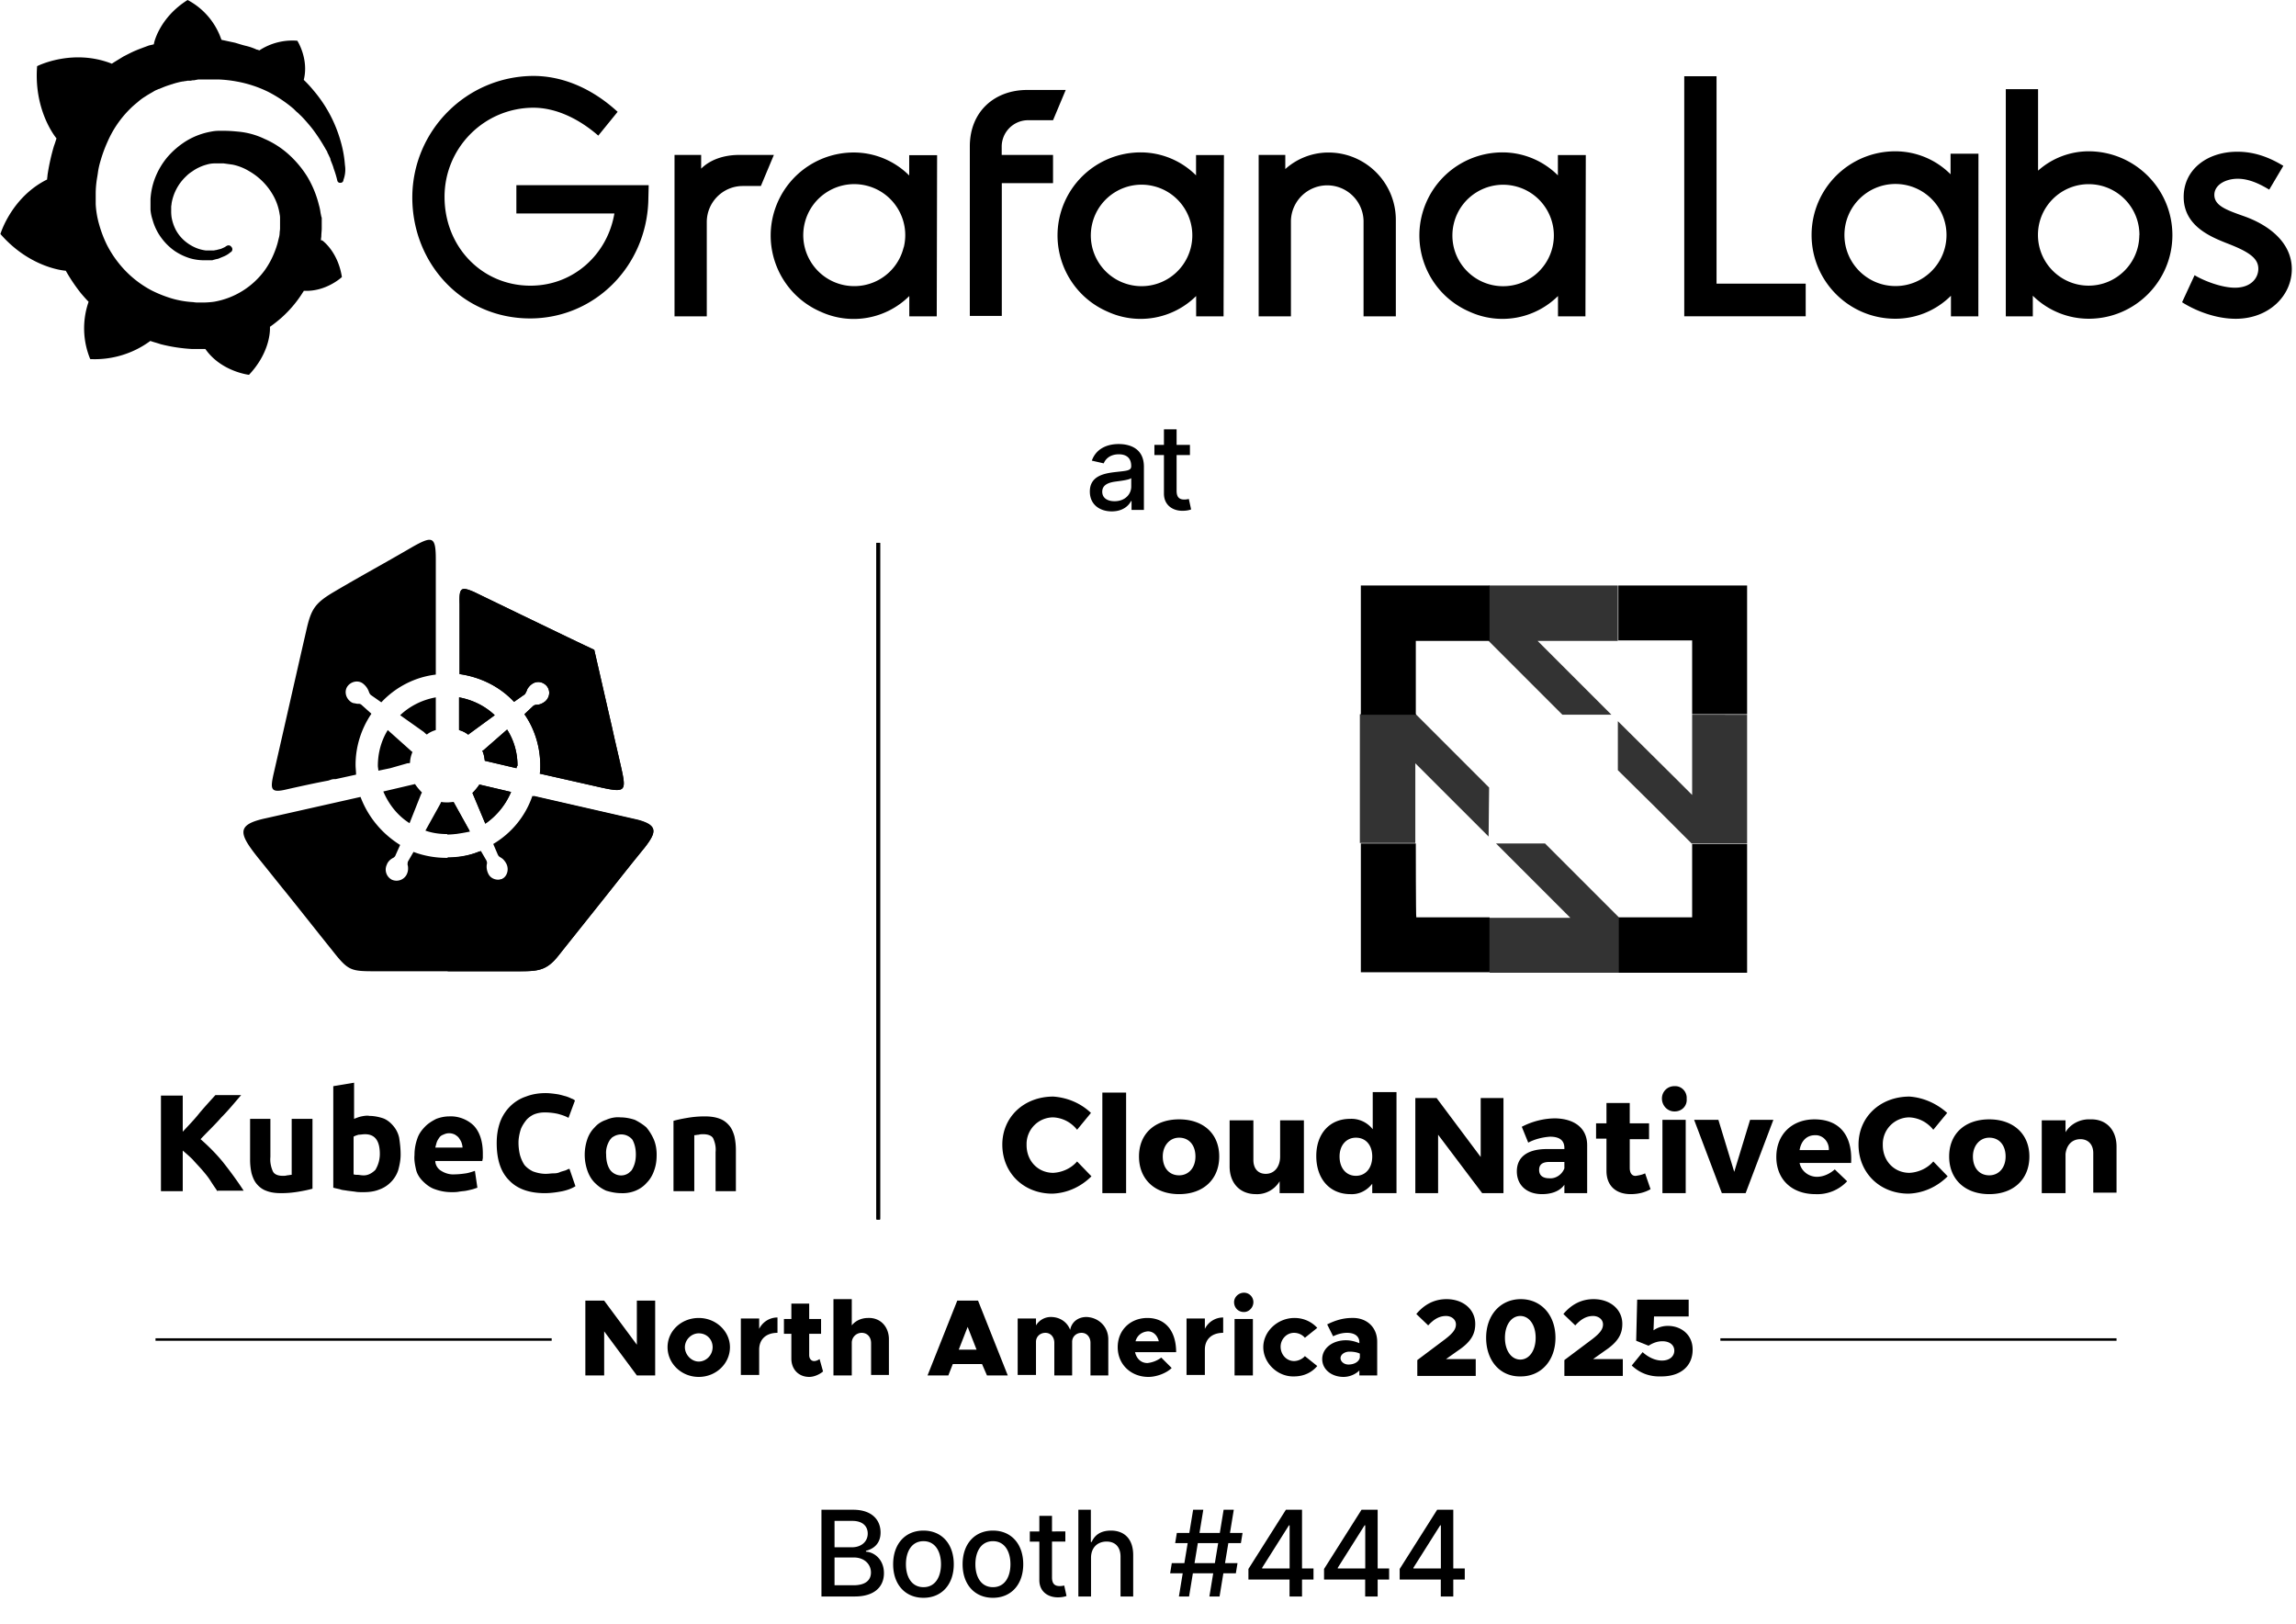 <svg xmlns="http://www.w3.org/2000/svg" width="502" height="355" fill="none" viewBox="0 0 502 355"><path fill="#000" d="M179.603 349v-18.96h6.943c4.036 0 5.981 2.176 5.981 4.981 0 2.37-1.454 3.555-3.194 3.999v.185c1.879.102 3.934 1.759 3.934 4.694 0 2.907-1.99 5.101-6.397 5.101zm2.86-2.453h4.129c2.75 0 3.833-1.195 3.833-2.787 0-1.805-1.435-3.286-3.731-3.286h-4.231zm0-8.305h3.833c1.926 0 3.425-1.166 3.425-2.999 0-1.574-1.083-2.768-3.351-2.768h-3.907zm19.443 11.045c-4.008 0-6.628-2.935-6.628-7.332 0-4.425 2.62-7.36 6.628-7.36 4.009 0 6.629 2.935 6.629 7.36 0 4.397-2.62 7.332-6.629 7.332m.01-2.324c2.601 0 3.823-2.286 3.823-5.017 0-2.722-1.222-5.037-3.823-5.037-2.62 0-3.842 2.315-3.842 5.037 0 2.731 1.222 5.017 3.842 5.017m15.177 2.324c-4.009 0-6.628-2.935-6.628-7.332 0-4.425 2.619-7.36 6.628-7.36s6.629 2.935 6.629 7.36c0 4.397-2.62 7.332-6.629 7.332m.009-2.324c2.602 0 3.824-2.286 3.824-5.017 0-2.722-1.222-5.037-3.824-5.037-2.62 0-3.842 2.315-3.842 5.037 0 2.731 1.222 5.017 3.842 5.017m15.826-12.183v2.222h-2.916v7.823c0 1.601.805 1.898 1.703 1.898.445 0 .787-.084.972-.121l.5 2.287c-.324.12-.916.287-1.796.296-2.185.046-4.157-1.203-4.147-3.786v-8.397h-2.083v-2.222h2.083v-3.407h2.768v3.407zm5.614 5.777V349h-2.768v-18.96h2.731v7.054h.176c.667-1.536 2-2.499 4.212-2.499 2.926 0 4.87 1.814 4.87 5.36V349h-2.768v-8.712c0-2.083-1.139-3.295-3.046-3.295-1.972 0-3.407 1.296-3.407 3.564M264.423 349l.834-5.073h-4.444L259.98 349h-2.222l.833-5.073h-2.75l.361-2.222h2.75l.722-4.37h-2.731l.361-2.222h2.731l.833-5.073h2.222l-.833 5.073h4.444l.833-5.073h2.222l-.833 5.073h2.749l-.361 2.222h-2.749l-.723 4.37h2.732l-.362 2.222h-2.731l-.833 5.073zm-3.249-7.295h4.444l.722-4.37h-4.444zm11.782 3.592v-2.315l8.193-12.942h3.527v12.831h2.509v2.426h-2.509V349h-2.731v-3.703zm9.008-2.426v-9.424h-.148l-5.86 9.276v.148zm7.528 2.426v-2.315l8.193-12.942h3.528v12.831h2.508v2.426h-2.508V349h-2.731v-3.703zm9.008-2.426v-9.424h-.148l-5.86 9.276v.148zm7.528 2.426v-2.315l8.193-12.942h3.528v12.831h2.509v2.426h-2.509V349h-2.731v-3.703zm9.008-2.426v-9.424h-.148l-5.86 9.276v.148zM141.744 44.1c-.555 14.285-11.818 25.51-25.843 25.51-14.819 0-25.755-11.995-25.755-26.459.04-14.613 11.846-26.464 26.459-26.553 6.527 0 12.966 2.818 18.434 7.848l-4.231 5.201c-4.149-3.615-9.173-6.1-14.203-6.1-10.737.039-19.416 8.757-19.41 19.493 0 10.937 8.202 19.41 18.789 19.41 9.428 0 16.848-6.882 18.345-15.788H112.9v-6.178h28.932zM166.356 40.661h-3.971c-4.353.017-7.869 3.566-7.853 7.92V69.15h-7.054V33.868h5.823v3c1.941-1.941 4.936-3 8.319-3h7.581zM204.811 69.15h-6.001v-4.437a17.26 17.26 0 0 1-19.315 3.46c-9.212-3.959-13.471-14.634-9.511-23.851a18.15 18.15 0 0 1 16.72-10.986 17.15 17.15 0 0 1 12.084 5.024v-4.437h6.101zm-7.21-15.085c1.47-5.978-2.185-12.017-8.163-13.487s-12.017 2.185-13.487 8.163c-1.47 5.979 2.185 12.018 8.163 13.488 1.498.366 3.061.421 4.581.155a11.09 11.09 0 0 0 8.879-8.319zM219.014 31.927v1.94h11.224v6.173h-11.202v29.02h-6.993V32.017c0-7.764 5.545-12.35 12.522-12.35h8.446l-2.773 6.615h-5.673a5.786 5.786 0 0 0-5.551 5.646M267.522 69.15h-5.995v-4.437a17.27 17.27 0 0 1-19.316 3.439c-9.212-3.96-13.471-14.636-9.511-23.853a18.15 18.15 0 0 1 16.72-10.986 17.14 17.14 0 0 1 12.084 5.025V33.9h6.101zm-7.143-15.085c1.436-5.956-2.23-11.945-8.186-13.381-5.956-1.437-11.945 2.229-13.382 8.185s2.23 11.946 8.186 13.382a11.093 11.093 0 0 0 13.382-8.186M305.187 48.243V69.15h-7.059V48.242a7.942 7.942 0 0 0-15.878 0V69.15h-7.054V33.868h5.823v3.089a14.12 14.12 0 0 1 9.428-3.616c8.136 0 14.74 6.588 14.74 14.73zM346.642 69.15h-6.001v-4.437a17.27 17.27 0 0 1-19.315 3.439c-9.212-3.96-13.471-14.636-9.511-23.853a18.15 18.15 0 0 1 16.72-10.986 17.15 17.15 0 0 1 12.084 5.025V33.9h6.101zm-7.21-15.085c1.426-5.956-2.246-11.945-8.202-13.37-5.956-1.426-11.945 2.246-13.37 8.202-.2.826-.3 1.67-.305 2.518-.034 6.128 4.902 11.119 11.03 11.152a11.09 11.09 0 0 0 10.847-8.507zM394.8 69.144h-26.553V16.665h7.06v45.336H394.8zM432.551 69.15h-5.995v-4.498a17.2 17.2 0 0 1-12.167 5.025c-10.11 0-18.301-8.192-18.301-18.301 0-10.11 8.191-18.301 18.301-18.301 4.536 0 8.889 1.808 12.084 5.024v-4.497h6.1zm-6.966-17.819c-.022-6.161-5.041-11.136-11.202-11.113s-11.136 5.04-11.114 11.202c.023 6.128 4.986 11.091 11.114 11.114 6.156.033 11.169-4.936 11.202-11.092zM474.975 51.42c-.022 10.071-8.185 18.234-18.256 18.257a17.4 17.4 0 0 1-12.262-5.03v4.503h-5.906V19.488h7.054v17.818a16.64 16.64 0 0 1 11.202-4.231c10.06.1 18.168 8.28 18.168 18.345m-7.209 0c.039-6.128-4.897-11.12-11.025-11.158s-11.119 4.897-11.158 11.025 4.897 11.12 11.025 11.158h.066c6.089-.011 11.031-4.936 11.07-11.025zM499.232 36.252l-3.084 5.202c-1.502-.881-4.059-2.379-6.882-2.379-2.645 0-5.118 1.32-5.118 3.527 0 2.38 2.734 3.328 6.266 4.587 5.646 1.94 10.67 5.823 10.67 11.646s-5.024 10.853-12.261 10.853c-4.409 0-8.818-1.764-11.73-3.616l2.734-5.912c2.03 1.237 5.912 2.734 8.818 2.734 3.533 0 5.119-2.118 5.119-4.142 0-2.385-2.218-3.794-7.054-5.646-3.533-1.414-9.267-3.793-9.267-10.06 0-5.906 5.03-9.877 11.735-9.877 3.882-.005 7.142 1.32 10.054 3.083M75.418 36.075a25 25 0 0 0-.794-4.675 30.2 30.2 0 0 0-2.118-5.646 29.5 29.5 0 0 0-3.97-6 26 26 0 0 0-2.12-2.29c1.149-4.587-1.408-8.558-1.408-8.558a13.2 13.2 0 0 0-8.318 2.119c-.167-.1-.36-.16-.555-.178a12 12 0 0 0-2.252-.793c-.793-.177-1.586-.443-2.467-.704-.799-.177-1.664-.355-2.563-.554-.172 0-.26-.09-.438-.09A15.36 15.36 0 0 0 41.017 0c-6.178 3.882-7.32 9.35-7.32 9.35a1.5 1.5 0 0 1-.089.35l-1.059.243c-.444.178-.97.355-1.414.527s-.965.355-1.409.555c-.882.35-1.852.882-2.734 1.32-.882.554-1.763 1.059-2.556 1.591a.27.27 0 0 0-.178-.088c-8.557-3.267-16.143.615-16.143.615-.705 9.084 3.443 14.819 4.236 15.789-.177.555-.355 1.148-.554 1.664a47 47 0 0 0-1.409 6.35c0 .266-.088.62-.088.97C2.468 43.129.09 51.154.09 51.154c6.616 7.592 14.291 8.03 14.291 8.03a37.5 37.5 0 0 0 3.328 4.936c.526.62 1.059 1.236 1.663 1.852a17.64 17.64 0 0 0 .355 12.528 20.5 20.5 0 0 0 13.144-3.97c.704.265 1.497.443 2.218.703 2.252.577 4.559.932 6.882 1.06H44.9c3.439 4.94 9.539 5.645 9.539 5.645 4.326-4.586 4.586-9.084 4.586-10.054v-.444a29 29 0 0 0 2.562-2.024 25.7 25.7 0 0 0 4.498-5.296c.089-.172.26-.35.35-.555 4.852.266 8.318-3 8.318-3-.793-5.113-3.705-7.587-4.32-8.025h-.178a.09.09 0 0 1-.088-.088c0-.267.088-.616.088-.882 0-.555.09-1.06.09-1.664v-2.102a.8.8 0 0 0-.09-.444l-.088-.438-.09-.443a10.6 10.6 0 0 0-.348-1.664 22.5 22.5 0 0 0-2.535-6.183 22.6 22.6 0 0 0-4.148-4.942 19.4 19.4 0 0 0-5.202-3.327 16.8 16.8 0 0 0-5.734-1.586c-.97-.089-1.941-.178-2.912-.178h-1.564a8.6 8.6 0 0 0-1.503.178 15.7 15.7 0 0 0-5.379 2.024 18 18 0 0 0-4.142 3.533 16.3 16.3 0 0 0-2.651 4.436 15.3 15.3 0 0 0-1.054 4.764v2.29c.06.766.216 1.52.46 2.246a11.9 11.9 0 0 0 1.941 3.966 12.6 12.6 0 0 0 2.89 2.828 12.8 12.8 0 0 0 3.327 1.592c1.081.316 2.202.46 3.327.438h1.498c.177 0 .266-.09.355-.09s.26-.088.35-.088c.265-.089.443-.089.703-.172l1.326-.554c.41-.183.798-.422 1.148-.705.089-.088.177-.177.26-.177a.755.755 0 0 0 .09-1.148.73.73 0 0 0-1.054-.172c-.09 0-.178.083-.267.172-.316.166-.638.31-.97.444l-1.06.266c-.177 0-.354.083-.554.083H45.01a8.3 8.3 0 0 1-2.468-.704 9.3 9.3 0 0 1-2.29-1.498 8.5 8.5 0 0 1-1.77-2.218 9.6 9.6 0 0 1-.964-2.823 9 9 0 0 1-.089-1.497v-.765c0-.267.089-.555.089-.793a10.52 10.52 0 0 1 3.172-5.912q.6-.609 1.326-1.06c.465-.343.97-.637 1.497-.881a9.4 9.4 0 0 1 1.664-.616 6.1 6.1 0 0 1 1.763-.266h1.952l1.941.266c1.276.26 2.49.738 3.605 1.409a14.03 14.03 0 0 1 5.468 5.645 11.9 11.9 0 0 1 1.237 3.794c.072.316.1.643.088.97v2.119c0 .349-.088.704-.088 1.059-.017.355-.078.71-.178 1.054q-.134.534-.26 1.059-.298 1.08-.721 2.118a18.2 18.2 0 0 1-2.113 3.882 17.38 17.38 0 0 1-11.03 6.86c-.738.106-1.476.161-2.219.178h-1.137a5.8 5.8 0 0 1-1.236-.089c-1.581-.083-3.15-.35-4.67-.793a27 27 0 0 1-4.437-1.764 22.7 22.7 0 0 1-7.21-5.994 23.6 23.6 0 0 1-2.55-3.955 25.5 25.5 0 0 1-1.664-4.325 19.8 19.8 0 0 1-.793-4.587V42.16q.015-1.138.155-2.269c.09-.798.267-1.591.355-2.384.128-.777.3-1.542.527-2.29q.634-2.222 1.592-4.326a23 23 0 0 1 4.936-7.143c.554-.555 1.059-.97 1.591-1.409.516-.46 1.07-.876 1.664-1.236.527-.355 1.148-.705 1.763-1.06q.417-.276.882-.443.207-.116.438-.172c.089 0 .355-.178.444-.178a17 17 0 0 1 1.974-.726c.178-.089.355-.089.555-.178.2-.088.355-.088.554-.177l1.06-.266c.172 0 .349-.09.554-.09s.355-.082.555-.082.355-.089.554-.089h.555c.177 0 .355-.089.554-.089.211.011.416-.022.616-.088.178 0 .444-.09.616-.09h4.436c1.303.056 2.601.2 3.882.439a26 26 0 0 1 6.971 2.296 29 29 0 0 1 5.507 3.699l.26.266.267.26c.177.178.444.356.615.555l.555.527.527.555c.71.793 1.325 1.497 1.94 2.29a39 39 0 0 1 2.912 4.498c.09.088.09.177.178.266.067.072.1.166.089.266l.266.527.26.554c.106.167.167.36.178.555.266.704.555 1.325.704 1.941q.484 1.298.793 2.645c.084.31.394.505.71.444.333.005.61-.26.616-.593v-.028a6.4 6.4 0 0 0 .333-3.261M243.089 111.791c-2.703 0-4.805-1.536-4.805-4.332 0-3.231 2.759-3.935 5.453-4.25 2.555-.296 3.592-.277 3.592-1.286v-.065c0-1.611-.917-2.546-2.703-2.546-1.861 0-2.898.972-3.305 1.981l-2.602-.593c.926-2.592 3.296-3.629 5.87-3.629 2.259 0 5.517.824 5.517 4.963v9.443h-2.703v-1.945h-.111c-.528 1.065-1.852 2.259-4.203 2.259m.602-2.222c2.305 0 3.647-1.536 3.647-3.221v-1.833c-.398.398-2.527.638-3.425.759-1.602.213-2.916.74-2.916 2.222 0 1.37 1.129 2.073 2.694 2.073m16.479-12.312v2.221h-2.916v7.823c0 1.602.806 1.898 1.704 1.898.444 0 .787-.083.972-.12l.5 2.286c-.324.121-.917.287-1.796.297-2.185.046-4.157-1.204-4.148-3.787v-8.397h-2.083v-2.221h2.083V93.85h2.768v3.407zM147.253 245.021c.758-.216 1.732-.433 3.032-.649a22.3 22.3 0 0 1 3.789-.325c1.083 0 2.274.108 3.357.541.866.325 1.515.867 2.057 1.516.541.65.866 1.516 1.083 2.274.216.974.324 1.949.324 3.032v8.986h-4.439v-8.553c.108-1.083-.108-2.058-.541-3.032-.325-.541-1.083-.866-2.166-.866-.324 0-.649 0-.974.108-.325 0-.65.108-.975.108v12.235h-4.547zm-8.229 7.363c0-1.191-.216-2.274-.758-3.248-1.082-1.3-2.923-1.516-4.331-.542-.216.109-.324.325-.541.542-.65.974-.974 2.165-.866 3.248 0 1.191.216 2.382.866 3.356.975 1.3 2.815 1.625 4.114.65.217-.216.542-.433.65-.65.65-1.082.866-2.165.866-3.356m4.548 0c0 1.191-.109 2.274-.542 3.465-.324.974-.866 1.949-1.624 2.707-1.407 1.624-3.573 2.382-5.63 2.273-1.083 0-2.165-.216-3.248-.541-.975-.433-1.732-.975-2.49-1.732-.758-.758-1.3-1.733-1.624-2.707a10.5 10.5 0 0 1 0-6.821 6.6 6.6 0 0 1 1.624-2.599c.649-.758 1.515-1.299 2.49-1.624.974-.433 2.057-.65 3.14-.542 1.083 0 2.165.217 3.14.542.866.433 1.732.974 2.49 1.624q.975 1.137 1.624 2.599c.433.974.65 2.165.65 3.356m-24.47 8.445c-3.465 0-6.063-.974-7.796-2.815-1.84-1.84-2.706-4.547-2.706-8.12 0-1.624.216-3.14.758-4.656.974-2.599 3.031-4.656 5.63-5.522 1.407-.541 2.815-.758 4.331-.758.758 0 1.624.108 2.382.217.758.108 1.407.324 1.84.433s.975.325 1.408.541c.325.108.541.217.758.433l-1.408 3.79c-.758-.433-1.516-.65-2.274-.866a13.4 13.4 0 0 0-2.923-.325c-.758 0-1.407.108-2.057.325-.65.216-1.299.649-1.841 1.191-.541.649-.974 1.299-1.299 2.057-.325.974-.541 2.057-.541 3.031 0 .867.108 1.841.324 2.707.217.758.542 1.516.975 2.166.541.649 1.191 1.082 1.841 1.407.866.325 1.84.542 2.815.542.649 0 1.191-.109 1.84-.109.542 0 .975-.108 1.408-.324.325-.109.758-.217 1.083-.325s.541-.325.866-.325l1.299 3.789c-.866.542-1.841.867-2.815 1.083-1.083.217-2.49.433-3.898.433m-17.973-9.961c0-.325-.108-.758-.217-1.083-.108-.324-.325-.649-.541-.974s-.541-.541-.866-.758a2.9 2.9 0 0 0-1.3-.325q-.65 0-1.299.325c-.325.108-.65.325-.866.65-.217.324-.433.649-.541.974s-.217.758-.325 1.191zm-10.503 1.624c0-1.299.217-2.49.65-3.681.325-.974.974-1.841 1.732-2.599.65-.649 1.516-1.191 2.382-1.624.867-.325 1.841-.541 2.815-.541 1.949-.108 4.007.65 5.414 2.057 1.299 1.408 1.949 3.465 1.949 6.063v.867c0 .324-.108.541-.108.758H95.174c0 .866.541 1.732 1.3 2.165.865.541 1.948.866 3.03.758.759 0 1.625-.108 2.383-.217.649-.108 1.299-.324 1.949-.541l.541 3.681-.974.325c-.434.108-.867.217-1.408.325s-.974.108-1.624.216c-.541.109-1.083.109-1.624.109-1.3 0-2.49-.217-3.681-.65-.975-.325-1.841-.974-2.599-1.732s-1.3-1.624-1.516-2.599c-.216-.974-.433-2.057-.325-3.14m-3.031-.108c0 1.191-.217 2.274-.542 3.465a6.6 6.6 0 0 1-1.624 2.598 6.6 6.6 0 0 1-2.598 1.624c-1.083.433-2.274.542-3.465.542-.541 0-1.191 0-1.732-.109l-1.733-.216c-.541-.108-1.082-.108-1.624-.325a27 27 0 0 1-1.407-.325v-22.196l4.547-.758v7.904c.541-.216 1.083-.433 1.624-.541s1.191-.217 1.733-.108c.974 0 2.057.216 3.031.541.866.325 1.624.975 2.166 1.624a5.9 5.9 0 0 1 1.299 2.599c.216 1.407.325 2.49.325 3.681m-4.548-.108c0-2.924-1.082-4.331-3.248-4.331-.433 0-.974.108-1.408.108-.324.108-.757.217-1.082.433v8.229c.325.108.541.108.866.108s.758.108 1.083.108c1.082.109 2.057-.433 2.815-1.191a6.7 6.7 0 0 0 .974-3.464m-14.725 7.579c-.758.216-1.732.433-3.032.649-1.299.217-2.49.325-3.79.325-1.19 0-2.273-.108-3.355-.541-.867-.325-1.516-.866-2.058-1.516s-.866-1.516-1.082-2.274a13.7 13.7 0 0 1-.325-3.031v-8.879h4.439v8.337c-.108 1.083.108 2.166.541 3.14.325.65 1.083.975 2.166.975.325 0 .65 0 .974-.109.325 0 .65-.108.975-.108v-12.235h4.547zm-20.788.541c-.433-.649-.975-1.407-1.516-2.274-.541-.866-1.191-1.624-1.84-2.382-.65-.757-1.408-1.515-2.058-2.273-.65-.65-1.407-1.3-2.165-1.949v8.878H35.19v-20.897h4.764v7.904c1.19-1.299 2.49-2.598 3.68-4.114 1.192-1.408 2.383-2.707 3.466-3.898h5.63c-1.408 1.624-2.815 3.357-4.331 4.872-1.408 1.625-3.032 3.14-4.547 4.765 1.732 1.515 3.356 3.139 4.872 4.98 1.624 2.057 3.14 4.114 4.547 6.28h-5.63z"/><path fill="#000" fill-rule="evenodd" d="m85.323 167.932-2.598.542c0-.325-.109-.758-.109-1.083 0-2.815.758-5.522 2.166-7.796l5.089 4.548c.108.108.216.216.325.216-.325.758-.542 1.624-.542 2.382-.108.108-.325.108-.541.108zm9.961-15.483v7.146q-1.136.326-1.949.975c-.216-.109-.433-.325-.65-.542l-5.196-3.681c2.057-1.949 4.764-3.356 7.795-3.898M59.88 168.907c2.49-10.828 4.548-20.031 7.038-30.858 1.083-4.872 1.84-6.172 6.28-8.77 6.063-3.573 10.719-6.064 17.215-9.853 4.114-2.274 4.872-2.166 4.872 2.815v25.228c-4.547.541-8.77 2.706-11.91 6.063l-2.165-1.516c-.217-.108-.433-.433-.541-.758a3.85 3.85 0 0 0-1.192-1.732c-.974-.866-2.49-.65-3.356.325-.866.974-.65 2.49.325 3.356.325.325.758.541 1.19.541.326.109.542.109.867.109q.325 0 .65.325l2.057 1.84c-2.274 3.357-3.465 7.254-3.465 11.152 0 .758.108 1.408.108 2.166l-4.439.974c-.325 0-.65 0-.974.108l-.65.217c-2.923.541-5.847 1.191-8.77 1.841-3.898.974-4.006.216-3.14-3.573m40.494-9.312v-7.146c2.924.542 5.63 1.841 7.796 3.898l-5.63 4.114c-.109.109-.109.109-.217.109q-.812-.65-1.949-.975m12.56 8.337-6.93-1.624c-.108-.758-.216-1.516-.541-2.165.108-.109.108-.109.217-.109l5.197-4.547c1.515 2.382 2.273 5.089 2.273 7.904-.216.216-.216.433-.216.541m-9.095-38.437c3.789 1.841 6.496 3.14 10.286 4.981 5.197 2.49 10.502 5.089 15.808 7.579 1.299 5.63 2.598 11.369 3.897 16.999.758 3.465 1.191 5.197 1.949 8.553 1.191 5.306 1.083 5.739-4.331 4.548l-13.425-3.032c.108-.541.108-1.191.108-1.732 0-4.006-1.191-8.012-3.465-11.261l1.841-1.732a1.17 1.17 0 0 1 .758-.325c.758 0 1.407-.325 1.949-.758.974-.866 1.191-2.273.324-3.356-.866-.975-2.273-1.191-3.356-.325-.325.217-.65.65-.866.975-.108.324-.217.541-.325.757-.108.217-.217.434-.433.542l-2.166 1.516c-3.139-3.357-7.362-5.414-11.91-6.064v-15.266c-.108-3.573.217-4.006 3.357-2.599m-4.656 45.8c-.433.108-.866.108-1.407.108-.434 0-.867 0-1.3-.108l-.216.433-3.248 5.847c1.515.541 3.14.757 4.764.757s3.248-.324 4.872-.757l-3.248-5.847zm5.63-3.79 6.93 1.624a16.04 16.04 0 0 1-5.63 6.93l-2.815-6.713a11.4 11.4 0 0 0 1.515-1.841m-21.005 1.516 6.93-1.624c.433.65.974 1.299 1.516 1.841l-.217.433-2.49 6.279c-2.599-1.624-4.548-4.114-5.739-6.929m57.168 12.235c-3.356 4.114-4.872 6.063-8.228 10.286-3.79 4.764-6.821 8.553-10.611 13.317-2.707 3.465-4.656 3.465-9.095 3.465H82.508c-5.847 0-6.28 0-9.853-4.547-3.573-4.44-6.28-7.904-9.852-12.344-2.816-3.464-3.465-4.33-6.28-7.795-4.331-5.414-4.98-7.363 1.624-8.77l20.68-4.656c1.624 4.331 4.656 8.012 8.662 10.502l-.975 2.166a1.1 1.1 0 0 1-.541.65c-.65.324-1.191.866-1.408 1.515a2.495 2.495 0 0 0 1.083 3.249 2.494 2.494 0 0 0 3.248-1.083q.325-.65.325-1.299c0-.325 0-.542-.108-.867 0-.216 0-.541.108-.758l1.191-2.057c2.274.866 4.764 1.3 7.146 1.3 2.49 0 4.981-.434 7.254-1.408l1.191 2.057c.109.217.217.542.109.866-.109.65 0 1.408.324 2.058.542 1.191 2.058 1.624 3.249 1.082 1.191-.541 1.624-2.057 1.082-3.248a3.9 3.9 0 0 0-.758-1.083c-.216-.216-.433-.324-.757-.541-.217-.108-.325-.325-.434-.541l-.974-2.274c4.006-2.382 7.038-6.063 8.554-10.503l22.737 5.198c4.764 1.191 4.439 2.706 1.84 6.063" clip-rule="evenodd"/><path fill="#000" fill-rule="evenodd" d="M100.372 159.592v-7.146c2.923.541 5.63 1.84 7.795 3.898l-5.63 4.114c-.108.108-.108.108-.216.108q-.812-.65-1.949-.974m12.559 8.337-6.929-1.624c-.108-.758-.217-1.516-.541-2.166.108-.108.108-.108.216-.108l5.197-4.548c1.516 2.382 2.274 5.089 2.274 7.904-.217.217-.217.433-.217.542m-9.094-38.437c3.789 1.841 6.496 3.14 10.285 4.98 5.198 2.491 10.503 5.089 15.808 7.58 1.3 5.63 2.599 11.368 3.898 16.998.758 3.465 1.191 5.197 1.949 8.554 1.191 5.305 1.083 5.738-4.331 4.547l-13.426-3.031c.109-.542.109-1.191.109-1.733 0-4.006-1.191-8.012-3.465-11.26l1.84-1.732a1.17 1.17 0 0 1 .758-.325c.758 0 1.408-.325 1.949-.758.975-.866 1.191-2.274.325-3.357-.866-.974-2.274-1.191-3.356-.324-.325.216-.65.649-.867.974-.108.325-.216.541-.324.758s-.217.433-.433.541l-2.166 1.516c-3.14-3.356-7.362-5.413-11.91-6.063V132.09c-.108-3.573.217-4.006 3.357-2.598m.974 42.01 6.929 1.624a16 16 0 0 1-5.63 6.929l-2.815-6.713a11.3 11.3 0 0 0 1.516-1.84m-7.038 10.935v-6.929c.433 0 .975-.108 1.408-.108.108.216.216.324.325.541l3.248 5.847c-1.624.324-3.357.649-4.98.649m43.201 2.815c-3.356 4.115-4.872 6.064-8.229 10.286-3.789 4.764-6.821 8.554-10.61 13.318-2.707 3.465-4.656 3.465-9.095 3.465H97.881v-24.903c2.491 0 4.981-.433 7.255-1.408l1.191 2.057c.108.217.216.542.108.867a3.46 3.46 0 0 0 .325 2.057c.541 1.191 2.057 1.624 3.248 1.083s1.624-2.058 1.083-3.14c-.217-.433-.433-.758-.758-1.083-.217-.217-.433-.325-.758-.541-.217-.109-.325-.325-.433-.542l-.975-2.274c4.007-2.382 7.038-6.063 8.554-10.502l22.737 5.197c4.439 1.191 4.115 2.707 1.516 6.063" clip-rule="evenodd"/><path fill="#000" d="M309.555 184.393h-12.018v28.151h28.151v-12.018h-16.025c-.108 0-.108-16.133-.108-16.133m60.416.108v16.025h-16.024l-.109-.109v12.235h28.151v-28.151zm-72.434-28.259h12.126l-.108-.108v-16.025h16.024l.109.109v-12.235h-28.151zm56.301-28.259v12.018h16.133v16.133h12.018v-28.151z"/><path fill="#000" d="m352.324 156.242-16.133-16.133h17.54v-12.126H325.58v12.235l16.025 16.024zm-14.509 28.151h-10.719l13.426 13.426 2.815 2.815h-17.649v12.018h28.151v-12.235l-8.012-8.012zm32.157-28.151v17.54l-2.815-2.815-13.426-13.317v10.719l8.121 8.012 8.012 8.012h12.126v-28.151zm-44.392 15.916-16.024-16.024h-12.235v28.151h12.126v-17.432l16.025 16.024z" opacity=".8"/><path fill="#000" d="m238.528 243.289-3.032 3.682c-1.299-1.625-3.14-2.599-5.197-2.707a5.82 5.82 0 0 0-5.847 5.846v.217c0 3.465 2.491 6.063 5.847 6.063 1.949-.108 3.898-.974 5.197-2.49l3.14 3.248c-2.274 2.274-5.305 3.681-8.553 3.79-6.28 0-10.936-4.548-10.936-10.719 0-6.064 4.764-10.503 11.152-10.503 3.032.217 5.955 1.408 8.229 3.573m2.49 17.54V238.85h5.197v21.979zm25.553-8.012c0 4.981-3.465 8.229-8.771 8.229-5.305 0-8.77-3.248-8.77-8.229s3.465-8.12 8.77-8.12c5.306 0 8.771 3.14 8.771 8.12m-12.344 0c0 2.491 1.408 4.115 3.573 4.115 2.058 0 3.573-1.624 3.573-4.115s-1.407-4.114-3.573-4.114c-2.057 0-3.573 1.732-3.573 4.114m30.75 8.012h-5.197v-2.598c-1.083 1.841-3.14 2.923-5.197 2.815-3.465 0-5.739-2.382-5.739-6.063v-10.07h5.197v8.662c0 1.841.975 3.032 2.707 3.032 1.949 0 3.14-1.624 3.14-3.79v-7.904h5.197v15.916zm20.247 0h-5.197v-2.057c-1.191 1.516-2.924 2.382-4.764 2.274-4.548 0-7.471-3.356-7.471-8.337 0-4.872 2.923-8.12 7.363-8.12 1.948-.109 3.789.757 4.98 2.273v-8.12h5.197v22.087zm-5.197-8.012c0-2.49-1.408-4.114-3.573-4.114-2.057 0-3.573 1.624-3.573 4.114 0 2.491 1.407 4.223 3.573 4.223s3.573-1.732 3.573-4.223m24.036 8.012-9.636-12.776v12.776h-4.98v-20.788h4.655l9.637 12.885v-12.885h4.98v20.788zm22.954-10.502v10.502h-4.98v-1.84c-.975 1.407-2.815 2.057-4.873 2.057-3.464 0-5.521-2.057-5.521-4.981 0-3.031 2.165-4.764 6.171-4.872h4.223v-.216c0-1.624-.975-2.491-3.14-2.491-1.624.109-3.357.542-4.764 1.3l-1.408-3.465c2.274-1.191 4.872-1.841 7.363-1.841 4.331.109 6.929 2.274 6.929 5.847m-4.98 5.089v-1.408h-3.248c-1.516 0-2.274.542-2.274 1.733s.758 1.84 2.274 1.84c1.299.109 2.706-.758 3.248-2.165m18.839 4.547c-1.299.758-2.815 1.083-4.331 1.083-3.14 0-5.305-1.732-5.305-5.089v-7.038h-2.274v-3.356h2.274v-4.439h5.089v4.439h4.222v3.465h-4.222v6.28c0 1.191.541 1.84 1.407 1.732.65-.108 1.3-.217 1.949-.541zm7.904-19.705c.108 1.515-1.083 2.706-2.598 2.706h-.109c-1.516 0-2.707-1.299-2.707-2.815a2.68 2.68 0 0 1 2.707-2.706c1.408-.109 2.599.974 2.707 2.382zm-5.305 20.571v-16.024h5.089v16.024zm12.992 0-6.063-16.024h5.306l3.464 11.369 3.465-11.369h5.089l-6.063 16.024zm28.26-6.604h-11.261c.325 1.732 1.949 3.031 3.79 3.031 1.407 0 2.815-.649 3.898-1.624l2.707 2.599a8.92 8.92 0 0 1-6.93 2.815c-5.197 0-8.554-3.248-8.554-8.12 0-4.981 3.465-8.229 8.337-8.229 5.631 0 8.337 3.681 8.013 9.528m-4.873-2.815c.109-1.624-1.082-3.14-2.706-3.248h-.325c-1.841 0-3.032 1.299-3.357 3.248zm25.878-8.121-3.032 3.682c-1.299-1.625-3.14-2.599-5.197-2.707a5.82 5.82 0 0 0-5.847 5.846v.217c0 3.465 2.49 6.063 5.847 6.063 1.949-.108 3.898-.974 5.197-2.49l3.14 3.248c-2.274 2.274-5.305 3.681-8.554 3.79-6.279 0-10.935-4.548-10.935-10.719 0-6.064 4.764-10.503 11.152-10.503 3.032.217 5.955 1.516 8.229 3.573m17.973 9.528c0 4.981-3.465 8.229-8.77 8.229-5.306 0-8.77-3.248-8.77-8.229s3.464-8.12 8.77-8.12c5.197 0 8.77 3.14 8.77 8.12m-12.343 0c0 2.491 1.407 4.115 3.573 4.115 2.057 0 3.573-1.624 3.573-4.115s-1.408-4.114-3.573-4.114c-2.057 0-3.573 1.732-3.573 4.114m31.399-2.165v10.069h-5.089v-8.662c0-1.84-1.083-3.031-2.815-3.031-1.841 0-3.032 1.299-3.248 3.248v8.553h-5.197v-15.916h5.197v2.599c1.083-1.841 3.248-2.923 5.413-2.815 3.465-.108 5.739 2.274 5.739 5.955M191.646 118.667h.758v147.901h-.758z"/><path fill="#000" d="M191.646 118.667h.758v147.901h-.758z"/><path fill="#000" d="M191.646 118.667h.758v147.901h-.758z"/><mask id="a" width="2" height="149" x="191" y="118" maskUnits="userSpaceOnUse" style="mask-type:luminance"><path fill="#fff" d="M191.646 118.665h.758v147.9h-.758z"/></mask><g mask="url(#a)"><path fill="#000" d="M191.646 118.665h.758v147.9h-.758z"/></g><path fill="#000" d="M376.144 292.558h86.618v.542h-86.618zm-342.143 0h86.619v.542H34.001zM127.982 284.326h4.115l7.146 9.636v-9.636h4.006v16.349h-4.006l-7.146-9.636v9.636h-4.115zm17.974 10.177c0-3.573 3.031-6.388 6.821-6.388s6.821 2.924 6.821 6.388c0 3.573-3.032 6.497-6.821 6.497-3.79 0-6.821-2.924-6.821-6.497m9.852 0c0-1.732-1.299-3.031-3.031-3.031-1.624 0-3.032 1.407-3.032 3.031s1.408 3.14 3.032 3.14 3.031-1.407 3.031-3.14m14.184-6.496v3.357c-2.49 0-4.006 1.407-4.006 3.681v5.522h-4.006v-12.343h4.006v2.273c.758-1.515 2.274-2.49 4.006-2.49m9.961 11.802c-.758.649-1.949 1.191-3.031 1.191-2.274 0-3.898-1.624-3.898-4.006v-5.414H171.4v-3.248h1.624v-3.357h3.898v3.357h2.598v3.248h-2.598v4.656c0 .758.433 1.299 1.082 1.299.434 0 .867-.216 1.191-.433zm14.401-7.038v7.796h-3.898v-6.93c0-1.407-.866-2.273-2.057-2.273a2.17 2.17 0 0 0-2.166 2.165v7.146h-4.006v-16.674h4.006v5.738c.758-.974 2.057-1.624 3.573-1.624 2.707-.108 4.548 1.949 4.548 4.656m20.355 5.414h-6.388l-.975 2.49h-4.547l6.496-16.349h4.548l6.496 16.349h-4.547zm-1.191-3.14-1.949-4.981-1.949 4.981zm28.801-2.274v7.904h-3.898v-7.146c0-1.191-.758-2.165-1.949-2.165s-2.057.866-2.057 1.948v7.363h-3.898v-7.146c0-1.191-.758-2.165-1.949-2.165s-2.057.866-2.057 1.948v7.255h-4.006v-12.343h4.006v1.515a3.78 3.78 0 0 1 3.248-1.84c1.949 0 3.573 1.083 4.223 2.815.324-1.732 1.732-2.815 3.573-2.815 2.706.108 4.764 2.165 4.764 4.872m11.585 4.006 2.273 2.274c-1.082 1.083-3.248 1.949-5.088 1.949-3.79 0-6.713-2.707-6.713-6.497s2.815-6.388 6.496-6.388c3.898 0 6.28 2.815 6.28 7.471h-8.987c.325 1.408 1.3 2.382 2.707 2.382a6.17 6.17 0 0 0 3.032-1.191m-5.63-3.573h5.088c-.324-1.299-1.191-2.165-2.382-2.165-1.407.108-2.382.974-2.706 2.165m19.164-5.197v3.357c-2.49 0-4.006 1.407-4.006 3.681v5.522h-4.006v-12.343h4.006v2.273c.758-1.515 2.273-2.49 4.006-2.49m2.382-3.356c0-1.083.974-2.058 2.165-2.058s2.057.975 2.057 2.058c0 1.191-.974 2.165-2.057 2.165-1.299 0-2.165-.974-2.165-2.165m.108 3.681h4.006v12.343h-4.006zm6.28 6.171c0-3.464 3.14-6.388 6.821-6.388 2.057 0 3.79.867 4.981 2.166l-2.707 2.165c-.542-.649-1.408-1.082-2.382-1.082-1.624 0-2.924 1.407-2.924 3.031 0 1.733 1.3 3.14 2.924 3.14.866 0 1.84-.433 2.382-1.083l2.707 2.166c-1.191 1.407-2.924 2.274-5.089 2.274-3.573.108-6.713-2.924-6.713-6.389m24.903-1.191v7.363h-3.898v-1.083c-.866.866-2.166 1.408-3.465 1.408-2.598 0-4.656-1.624-4.656-3.898 0-2.382 2.274-4.114 5.197-4.114.867 0 1.949.216 2.924.649v-.216c0-1.191-.866-2.057-2.707-2.057-1.083 0-2.165.324-3.032.757l-1.299-2.598c1.732-.866 3.465-1.408 5.414-1.408 3.14-.108 5.522 1.949 5.522 5.197m-3.79 3.465v-.866c-.65-.325-1.516-.433-2.274-.433-1.082 0-1.949.65-1.949 1.407 0 .758.758 1.408 1.733 1.408 1.191 0 2.274-.541 2.49-1.516m12.56.542 6.063-4.548c1.841-1.407 2.382-2.274 2.382-3.248 0-1.083-.974-1.841-2.165-1.841-1.516 0-2.707.758-3.898 2.057l-2.599-2.49c1.733-2.057 3.898-3.248 6.605-3.248 3.681 0 6.28 2.274 6.28 5.414 0 2.165-.866 3.897-3.79 5.846l-2.598 1.841h6.496v3.681h-12.776zm15.05-4.873c0-4.98 3.14-8.445 7.579-8.445s7.579 3.465 7.579 8.445-3.14 8.446-7.579 8.446c-4.548.108-7.579-3.465-7.579-8.446m10.827 0c0-2.815-1.408-4.764-3.356-4.764-1.949 0-3.357 1.949-3.357 4.764s1.408 4.764 3.357 4.764c1.948 0 3.356-1.949 3.356-4.764m6.28 4.873 6.063-4.548c1.841-1.407 2.382-2.274 2.382-3.248 0-1.083-.974-1.841-2.165-1.841-1.516 0-2.707.758-3.898 2.057l-2.599-2.49c1.733-2.057 3.898-3.248 6.605-3.248 3.681 0 6.28 2.274 6.28 5.414 0 2.165-.866 3.897-3.79 5.846l-2.598 1.841h6.496v3.681h-12.776zm14.725 1.191 2.382-2.924c1.191 1.083 2.707 1.841 4.223 1.841 1.732 0 2.706-.975 2.706-2.166s-.974-2.057-2.598-2.057c-1.191 0-2.166.433-3.032.975l-2.707-1.083.217-8.987h11.26v3.682h-7.579l-.108 3.031c.758-.541 1.841-.974 3.14-.974 2.815 0 5.414 1.84 5.414 5.197 0 3.573-2.599 5.847-6.822 5.847-2.815.108-4.872-.867-6.496-2.382"/></svg>